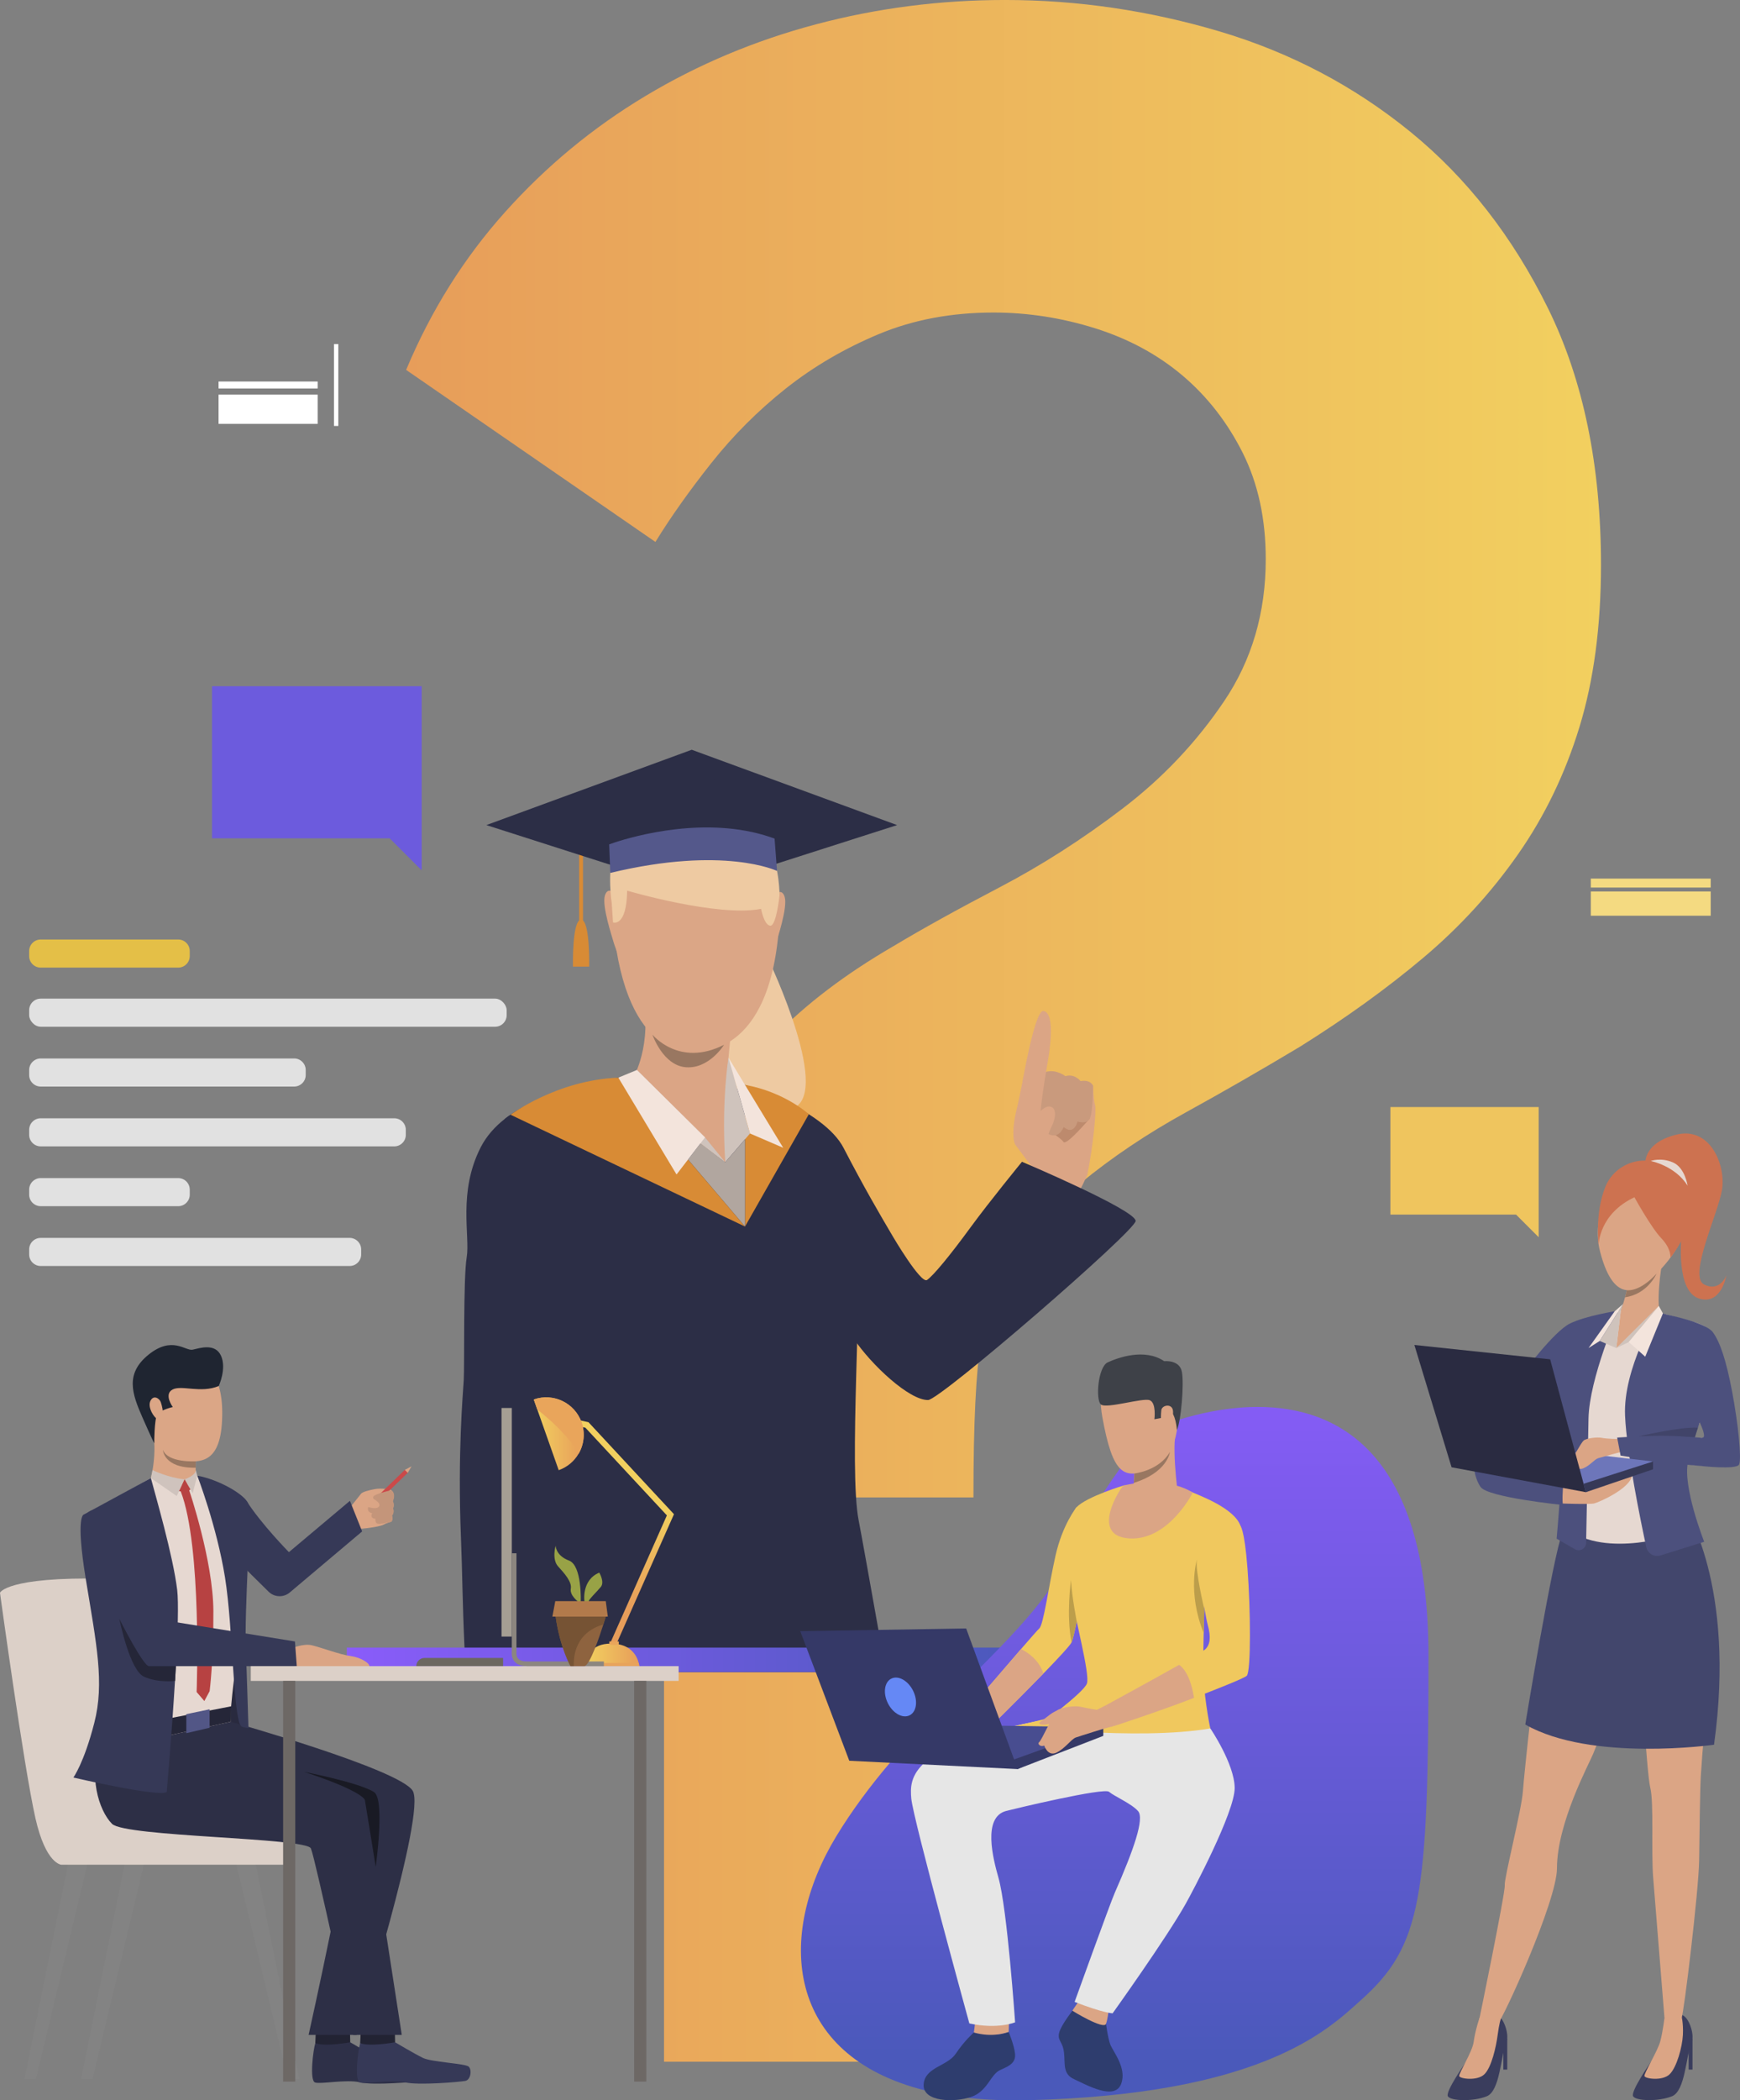 <?xml version="1.0" encoding="UTF-8"?>
<svg id="b" data-name="Layer 2" xmlns="http://www.w3.org/2000/svg" xmlns:xlink="http://www.w3.org/1999/xlink" viewBox="0 0 1038.39 1252.5">
  <rect x="0" y="0" width="1038.39" height="1252.5" fill="#808080" stroke="none"/>
  <defs>
    <linearGradient id="d" x1="242.37" y1="614.74" x2="955.44" y2="614.74" gradientUnits="userSpaceOnUse">
      <stop offset="0" stop-color="#e79d5a"/>
      <stop offset="1" stop-color="#f2d05f"/>
    </linearGradient>
    <linearGradient id="e" x1="206.97" y1="989.82" x2="615.93" y2="989.82" gradientUnits="userSpaceOnUse">
      <stop offset="0" stop-color="#8a5cfa"/>
      <stop offset=".99" stop-color="#4a59ba"/>
    </linearGradient>
    <linearGradient id="f" x1="665.24" y1="802.89" x2="665.24" y2="1235.92" xlink:href="#e"/>
    <linearGradient id="g" x1="372.12" y1="958.53" x2="372.12" y2="899.82" xlink:href="#d"/>
    <linearGradient id="h" x1="-11596.67" y1="986.85" x2="-11565.43" y2="986.85" gradientTransform="translate(-11215.16) rotate(-180) scale(1 -1)" xlink:href="#d"/>
    <linearGradient id="i" x1="-11563.5" y1="855" x2="-11533.7" y2="855" gradientTransform="translate(-11215.16) rotate(-180) scale(1 -1)" xlink:href="#d"/>
  </defs>
  <g id="c" data-name="&amp;lt;Layer&amp;gt;">
    <g>
      <polygon points="918.24 660.17 829.76 660.17 829.76 724.3 904.73 724.3 918.24 737.81 918.24 660.17" style="fill: #efc55e; stroke-width: 0px;"/>
      <polygon points="126.52 499.91 232.54 499.91 251.65 519.01 251.65 499.91 251.65 409.21 126.52 409.21 126.52 499.91" style="fill: #6c5bdd; stroke-width: 0px;"/>
      <path d="m392.85,892.97c0-117.76,9.11-167.94,27.36-212.4,18.22-44.46,55.84-83.2,112.86-116.28,17.1-10.26,38.18-21.94,63.27-35.05,25.06-13.09,49.59-28.78,73.53-47.02,23.94-18.22,44.16-39.6,60.7-64.13,16.51-24.5,24.8-52.72,24.8-84.64,0-23.94-4.57-45.02-13.68-63.27-9.14-18.22-21.11-33.61-35.91-46.17-14.83-12.53-32.22-21.94-52.16-28.22-19.96-6.25-40.18-9.41-60.7-9.41-25.09,0-47.88,4.28-68.4,12.83-20.52,8.55-39.06,19.4-55.58,32.49-16.54,13.12-31.37,27.95-44.46,44.46-13.12,16.54-24.23,32.22-33.34,47.02l-148.77-102.6c14.8-35.32,34.47-66.69,59-94.05,24.5-27.36,52.42-50.45,83.79-69.26,31.34-18.81,65.25-33.05,101.74-42.75,36.47-9.67,74.09-14.53,112.86-14.53,43.31,0,86.06,6.28,128.25,18.81,42.16,12.56,80.07,32.49,113.71,59.85,33.61,27.36,60.97,62.41,82.08,105.17,21.08,42.75,31.63,93.78,31.63,153.04,0,36.5-4.28,68.69-12.82,96.61-8.55,27.95-20.81,53.3-36.77,76.09-15.98,22.82-34.79,43.34-56.43,61.56-21.67,18.25-46.17,35.91-73.53,53.01-22.82,13.68-45.61,26.8-68.4,39.33-22.82,12.56-43.61,26.5-62.42,41.9-18.81,15.39-34.2,33.08-46.17,53.01-11.97,19.96-17.96,44.19-17.96,134.6h-188.1Zm3.42,336.51v-235.98h189.81v235.98h-189.81Z" style="fill: url(#d); stroke-width: 0px;"/>
      <g>
        <rect x="17.4" y="595.52" width="284.96" height="16.76" rx="6.89" ry="6.89" style="fill: #e1e1e1; stroke-width: 0px;"/>
        <path d="m24.29,738.2h184.36c3.8,0,6.89,3.09,6.89,6.89v2.98c0,3.8-3.09,6.89-6.89,6.89H24.29c-3.8,0-6.89-3.09-6.89-6.89v-2.98c0-3.8,3.09-6.89,6.89-6.89Z" style="fill: #e1e1e1; stroke-width: 0px;"/>
        <path d="m24.29,631.19h151.26c3.8,0,6.89,3.09,6.89,6.89v2.98c0,3.8-3.09,6.89-6.89,6.89H24.29c-3.8,0-6.89-3.09-6.89-6.89v-2.98c0-3.8,3.09-6.89,6.89-6.89Z" style="fill: #e1e1e1; stroke-width: 0px;"/>
        <path d="m24.29,666.86h211c3.8,0,6.89,3.09,6.89,6.89v2.98c0,3.8-3.09,6.89-6.89,6.89H24.29c-3.8,0-6.89-3.09-6.89-6.89v-2.98c0-3.8,3.09-6.89,6.89-6.89Z" style="fill: #e1e1e1; stroke-width: 0px;"/>
        <path d="m24.29,702.53h82.06c3.8,0,6.89,3.09,6.89,6.89v2.98c0,3.8-3.09,6.89-6.89,6.89H24.29c-3.8,0-6.89-3.09-6.89-6.89v-2.98c0-3.8,3.09-6.89,6.89-6.89Z" style="fill: #e1e1e1; stroke-width: 0px;"/>
        <path d="m24.29,560.26h82.06c3.8,0,6.89,3.09,6.89,6.89v2.98c0,3.8-3.09,6.89-6.89,6.89H24.29c-3.8,0-6.89-3.09-6.89-6.89v-2.98c0-3.8,3.09-6.89,6.89-6.89Z" style="fill: #e4bf47; stroke-width: 0px;"/>
      </g>
      <g>
        <path d="m619.47,700.69s-11.78-15.55-13.5-17.98c-1.72-2.43-1.75-11.3.61-20.58,2.29-9.01,4.1-21.95,5.54-22.77,1.44-.82,2.33-2.2,6.58-1.83s7.63,3.01,7.63,3.01c0,0,5.46-1.98,9.38,1.58,0,0,5.22-1.63,9.01,3.14,0,0,5.14-1.46,7.6,2.24,0,0,.19,8.31,1.16,11.37.97,3.06-1.2,25.03-4.54,41.53,0,0-7.1,9.86-29.46.31Z" style="fill: #dba585; stroke-width: 0px;"/>
        <path d="m624.41,673.49s8.53,4.9,10.22,7.47c1.69,2.57,15.74-14.03,15.74-14.03,0,0-19.68-3.56-25.96,6.56Z" style="fill: #bd8a6d; stroke-width: 0px;"/>
        <path d="m611.67,641.96s-1.01,24.22,2.9,24.86c3.91.65,5.74-1.47,5.74-1.47l4.14,10.16s6.57,5.19,10.35-3.43c0,0,5.63,5.48,8.28-3.28,0,0,5.34,1.97,7.29-1.87,1.95-3.84,1.94-19.45,1.94-19.45,0,0-1.38-3.85-7.48-2.79,0,0-3.38-4.58-9.03-2.94,0,0-5.51-4.36-11.6-2.53,0,0-6.38-3.92-12.28.24,0,0-.23,1.48-.26,2.5Z" style="fill: #c99a7d; stroke-width: 0px;"/>
        <path d="m605.91,681.94s8.26-14.48,16.27-20.43c1.81-1.34,3.81-2.32,5.75-1.15,1.94,1.16,2.71,5.42-.55,11.88-3.25,6.45-4.48,16.27-4.48,16.27,0,0-5.3,5.66-16.99-6.57Z" style="fill: #dba585; stroke-width: 0px;"/>
        <path d="m624.21,639.22s-4.26,26-3.24,28.46c1.02,2.47-8.57.98-9.3-1.19-.72-2.17-.65-24.12-.13-26.28.51-2.15,8.37-6.27,12.67-1Z" style="fill: #dba585; stroke-width: 0px;"/>
        <path d="m610.25,644.8s7.33-42.4,12.33-41.9c4.8.49,7.18,10.76.24,43.13-6.75,31.47-12.57-1.23-12.57-1.23Z" style="fill: #dba585; stroke-width: 0px;"/>
        <path d="m648.93,700.38s-4.55,11.02-8.83,15.88c-4.28,4.85-18.84-6.67-20.63-15.58-1.79-8.9,29.46-.31,29.46-.31Z" style="fill: #dba585; stroke-width: 0px;"/>
        <rect x="345.61" y="493.43" width="2.31" height="56.81" style="fill: #d88b35; stroke-width: 0px;"/>
        <path d="m535.37,492.03l-122.56,39.22-122.56-39.22,122.56-44.93,122.56,44.93Z" style="fill: #2c2e46; stroke-width: 0px;"/>
        <path d="m458.54,572.05s40.33,84.35,12.57,89.39c-38.12,6.93-53.54-62.94-53.54-62.94l40.97-26.45Z" style="fill: #eecaa2; stroke-width: 0px;"/>
        <path d="m509.45,798.24c10.63,15.79,33.2,36.8,44.41,36.65,7.23-.1,123.9-100.97,123.86-106.8-.04-6.58-67.83-35.29-67.83-35.29,0,0-19.63,23.98-30.62,39.02-12.57,17.2-22.34,28.92-26.03,31.47-3.68,2.56-20.49-26.09-20.49-26.09-8.05-13.65-17.02-28.93-29.33-52.67-11.88-22.93-58.83-37.58-58.83-37.58-56.03,24.96,48.5,123.83,48.5,123.83,0,0,11.29,20.25,16.35,27.46Z" style="fill: #2c2e46; stroke-width: 0px;"/>
        <path d="m528.74,997.12h-232.59c.38-4.96.74-9.83,1.12-14.6,4.24-53.81,8.94-94.67,13.92-108.01,19.91-53.27-9.95-207.25-9.95-207.25,0,0,14.2-12.83,67.75-24.64l111.15,22.96s29.02,22.15,31.79,62.2-5.57,148.43.55,179.18c1.33,6.74,6.46,35.2,13.63,75.56.85,4.7,1.71,9.58,2.61,14.6Z" style="fill: #2c2e46; stroke-width: 0px;"/>
        <path d="m436.65,611.5s-4.85,44.25-3.84,58.65c0,0-25.26,25.12-54-29.31,0,0,12.09-22.44,2.99-53-9.1-30.57,54.84,23.67,54.84,23.67Z" style="fill: #dba585; stroke-width: 0px;"/>
        <polygon points="432.81 670.15 432.81 693.1 403.74 671.55 432.81 670.15" style="fill: #dba585; stroke-width: 0px;"/>
        <path d="m368.29,533.93s-5.3-6.32-7.28.04c-1.98,6.37,4.5,25.29,5.21,28.03,0,0,3.22,10.62,4.5,9.27,1.29-1.36-2.43-37.34-2.43-37.34Z" style="fill: #dba686; stroke-width: 0px;"/>
        <path d="m460.97,534.72s5.3-6.32,7.28.05c1.98,6.37-4.5,25.29-5.21,28.03,0,0-3.22,10.62-4.5,9.26-1.28-1.36,2.43-37.34,2.43-37.34Z" style="fill: #dba686; stroke-width: 0px;"/>
        <path d="m422.95,473.43s48.7,7.44,41.57,83.53c-7.13,76.1-50.11,70.06-52.98,69.99-2.87-.06-43.12,1.58-46.6-91.27,0,0-1.62-68.66,58.01-62.25Z" style="fill: #dba686; stroke-width: 0px;"/>
        <path d="m374.29,531.13s54.05,15.94,79.92,10.85c0,0,1.65,9.47,5.37,10.05,3.72.58,5.61-18.1,5.61-18.1,0,0,1.27-61.88-55.16-62.46-56.43-.58-44.97,67.03-44.97,67.03l.77,11.55s8.08,3.17,8.45-18.91Z" style="fill: #eecaa2; stroke-width: 0px;"/>
        <path d="m444.6,646.94v84.49l38.1-66.97s-14.32-13.26-38.1-17.52Z" style="fill: #d88b35; stroke-width: 0px;"/>
        <path d="m432.81,693.1l14.77-17.16-12.82-45.18s-4.31,25.16-1.95,62.34Z" style="fill: #cfc3bc; stroke-width: 0px;"/>
        <polygon points="447.59 675.94 467.4 684.46 434.76 630.76 447.59 675.94" style="fill: #f3e4dc; stroke-width: 0px;"/>
        <polygon points="444.6 731.43 444.6 679.41 432.81 693.1 418.05 681.78 410.59 691.48 444.6 731.43" style="fill: #b1a69f; stroke-width: 0px;"/>
        <polygon points="432.81 693.1 420.74 678.28 380.08 638.07 373.06 647.26 432.81 693.1" style="fill: #cfc3bc; stroke-width: 0px;"/>
        <path d="m347.67,982.52c1.92,6.34,3.5,11.43,4.47,14.6h-76.4c-.46-4.62,1.7-9.51,1.47-14.6-1.32-28.99-1.24-43.72-2.11-65.12-2.07-50.85,1.16-85.74,1.65-94.33.51-8.6-.34-60.67,1.77-73.33,2.11-12.66-5.4-38.82,8.44-65.73,13.85-26.88,52.87-33.77,52.87-33.77,33.77,11.06.97,76.43-3.54,108.08-4.52,31.63-19.03,104.95-10.86,142.51,5.4,24.77,15.78,60.35,22.23,81.69Z" style="fill: #2c2e46; stroke-width: 0px;"/>
        <path d="m369.01,642.63l75.59,88.8-139.92-66.68s27.76-20.7,64.34-22.11Z" style="fill: #d88b35; stroke-width: 0px;"/>
        <polygon points="420.74 678.28 403.74 700.39 369.01 642.63 380.08 638.07 420.74 678.28" style="fill: #f3e4dc; stroke-width: 0px;"/>
        <path d="m346.8,548.44h0s-.02,0-.03,0-.03,0-.04,0h0c-5.43.26-4.8,27.98-4.8,27.98h9.68s.63-27.71-4.8-27.97Z" style="fill: #d88b35; stroke-width: 0px;"/>
        <path d="m462.25,500.1s-6.37-39.92-49.44-35.67c-43.07,4.25-45.99,18.74-49.27,39.1l98.71-3.43Z" style="fill: #2c2e46; stroke-width: 0px;"/>
        <path d="m463.73,519.37s-31.54-15.2-99.53,1.19l-.66-17.03s1.08-.41,3.07-1.07c11.72-3.86,55-16.27,93.35-3.18.76.25,1.53.53,2.29.81l1.47,19.27h0Z" style="fill: #54588b; stroke-width: 0px;"/>
        <path d="m389.36,616.99s15.9,19.73,42.75,6.04c0,0-8.84,14.42-22.71,13.41-13.86-1.01-20.04-19.45-20.04-19.45Z" style="fill: #997761; stroke-width: 0px;"/>
        <rect x="206.97" y="982.52" width="408.96" height="14.6" style="fill: url(#e); stroke-width: 0px;"/>
      </g>
      <g>
        <path d="m852.49,987.73c-.06,144.43-4.11,172.7-40.37,205.05-14.2,12.67-40.32,39-115.69,52.11-22.62,3.94-49.68,6.68-82.18,7.51-13.26.34-25.43-.14-36.57-1.36-9.34-1.01-17.94-2.54-25.85-4.52-82.83-20.75-89.02-91.72-52.79-151.43,9.59-15.81,20.56-30.34,32.05-43.89,17.74-20.93,36.76-39.52,53.99-56.87,15.88-15.99,30.23-30.93,40.66-45.68,4.4-6.21,8.11-12.39,10.93-18.6.67-1.47,1.35-2.93,2.03-4.36,2.23-4.7,4.52-9.2,6.84-13.52,4.35-8.11,8.78-15.52,13.06-22.14,3.41-5.3,6.72-10.09,9.79-14.35,10.58-14.62,18.44-22.83,18.44-22.83,0,0,.98-.46,2.79-1.21.96-.4,2.17-.89,3.58-1.43.57-.22,1.17-.44,1.8-.68.63-.23,1.29-.47,1.99-.72.64-.22,1.29-.45,1.98-.69.8-.27,1.64-.55,2.51-.83.51-.17,1.03-.33,1.56-.5.31-.1.63-.2.96-.3.12-.04.25-.08.37-.11,10.75-3.3,25.5-6.73,41.56-7.3,47.6-1.7,106.62,21.77,106.56,148.66Z" style="fill: url(#f); stroke-width: 0px;"/>
        <path d="m659.8,1205.15s1.19,9.68,2.76,13.95c1.57,4.27,10.11,14.13,6.51,23.6-3.91,10.27-20.99.37-27.96-2.76-6.97-3.13-5.38-8.82-6.12-15.78-.74-6.96-4.14-7.15-2.89-12.05,1.26-4.9,8.88-14.27,8.88-14.27l18.83,7.31Z" style="fill: #2e3d6e; stroke-width: 0px;"/>
        <path d="m644.26,1192.78s-4.37,6.12-4.25,6.29c.12.17,18.73,11.5,20.02,7.82,1.03-2.92,1.46-7.15,1.46-7.15l-17.23-6.96Z" style="fill: #dba585; stroke-width: 0px;"/>
        <path d="m581.19,1212s-5.68,4.98-10.77,12.62c-5.1,7.65-18.63,8.05-19.21,18.49-.58,10.43,18.4,10.76,28.36,7.36,9.96-3.4,11.47-13.59,17.49-16.14,6.03-2.55,9.15-4.61,8.69-9.59-.46-4.98-3.8-13.05-3.8-13.05,0,0-3.74,1.2-5.94,1.44-2.2.24-9.61.33-14.82-1.13Z" style="fill: #2e3d6e; stroke-width: 0px;"/>
        <path d="m649.47,929.24s-3.82,22.71-6.89,37.71h0c-1.25,6.08-2.38,10.9-3.08,12.41-.88,1.91-8.05,9.61-16.82,18.63-15.39,15.85-35.73,35.8-35.73,35.8l-7.95-15.09s18.06-21.17,30.31-35.3c5.67-6.54,10.08-11.57,10.9-12.29,2.56-2.29,5.53-24.85,9.7-43.45,4.18-18.59,12.55-28.87,12.55-28.87l7,30.45Z" style="fill: #f0c85e; stroke-width: 0px;"/>
        <path d="m622.69,997.99c-15.39,15.85-35.73,35.8-35.73,35.8l-7.95-15.09s18.06-21.17,30.31-35.3c3.75,1.84,10.64,6.23,13.37,14.59Z" style="fill: #dba585; stroke-width: 0px;"/>
        <path d="m582.08,1205.05l-.89,6.95s9.88,3.49,20.76-.31l.22-6.18-20.09-.46Z" style="fill: #dba585; stroke-width: 0px;"/>
        <path d="m722.31,1030.72c.57,2.02-104.63,0-104.63,0,0,0,29.1-21.18,30.99-26.84,1.88-5.66-7.41-39.61-8.62-50.66-.97-8.84-3.4-48.39,2.42-54.43,6.09-6.31,28.02-12.93,28.02-12.93l31.97,1.19s5.28,1.1,9.05,2.85c3.77,1.75,25.35,9.44,28.85,20.21,3.5,10.78-21.53,45.43-21.53,45.43,0,0-.05,1.56-.12,4.11h0c-.09,3.4-.24,8.58-.37,14.18-.17,7.27-.31,15.27-.31,21.11,0,13.74,3.71,33.75,4.28,35.77Z" style="fill: #f0c85e; stroke-width: 0px;"/>
        <path d="m722.31,1030.72s14.31,21.02,14.52,35.36c.2,14.35-25.4,62.4-29.27,69.28-11.64,20.67-43.58,65.25-43.58,65.25,0,0-5.5-.14-22.68-6.81,0,0,21.24-58.88,23.94-65,11.42-25.92,17.79-44.31,13.95-48.76-3.84-4.45-14.31-8.9-17.34-11.53-3.03-2.63-55.84,9.98-61.37,11.41-14.33,3.72-7.79,28.65-4.63,39.82,5.3,18.7,9.94,86.23,9.94,86.23,0,0-10.21,4.35-27.3.67,0,0-33.57-121.93-34.65-134.05-1.08-12.13-1.61-32.12,81.11-47.32l97.35,5.45Z" style="fill: #e6e6e6; stroke-width: 0px;"/>
        <path d="m679.27,816.39s-27.76-6.26-21.42,28.67c6.34,34.93,13.01,37.68,29.76,30.45,16.75-7.23,15.25-29.61,16.09-40.58.84-10.97-15.58-18.15-24.43-18.53Z" style="fill: #dba585; stroke-width: 0px;"/>
        <path d="m671.92,894.82s12.29,13.03,31.72,1.19c0,0-4.34-28.24-2.06-42,2.29-13.76-25.35,21.31-25.35,21.31.37.19.6,1.5.66,3.37.04,1.58-.04,3.57-.29,5.6-.57,4.57-1.99,9.4-4.69,10.53Z" style="fill: #dba585; stroke-width: 0px;"/>
        <path d="m702.35,852.84s-.71-11-4.74-11.35c-4.02-.34-4.64,4.09-4.64,4.09l-4.06.77s1.28-9.64-2.73-11.33c-4.02-1.69-26.01,5.31-29.23,2.48-3.22-2.83-1.71-22.4,4.12-25.08,5.83-2.68,21.92-8.68,33.71-.69,0,0,9.19-1.05,10.55,6.37,1.36,7.42-.49,29.24-2.99,34.75Z" style="fill: #3e4148; stroke-width: 0px;"/>
        <path d="m676.61,884.29c20.04-6.18,21.55-18.25,21.57-18.43-6.6,11.34-21.28,12.84-21.28,12.84.04,1.58-.04,3.57-.29,5.6Z" style="fill: #997761; stroke-width: 0px;"/>
        <path d="m711.85,890.05s-14.68,29.22-38.39,27.33c-23.71-1.88-4.04-31.25-2.96-31.52,1.19-.3,24.32-6.06,41.36,4.19Z" style="fill: #dba585; stroke-width: 0px;"/>
        <path d="m605.65,1029.24s72.65,8.96,116.66,1.48l-84.1-10.51s-.5,2.15-32.56,9.03Z" style="fill: #f0c85e; stroke-width: 0px;"/>
        <path d="m659.98,1016.9l-5.41,2.74s1.23,8.6,4.19,11.2l6.07-1.55s-1.27-9.43-4.86-12.39Z" style="fill: #dba585; stroke-width: 0px;"/>
        <path d="m744.05,999.3c-1.08,1.25-15.37,7-31.5,13.21h0c-22.04,8.49-46.91,16.52-46.91,16.52l-5.66-12.13s26.04-14.15,43.64-24.07c8.31-4.69,14.74-8.43,15.65-9.3,2.83-2.69,3.56-7.02,1.48-14.55-2.08-7.53-6.87-42.17-7.41-46.21-.54-4.04,1.35-14.82,11.46-15.36,10.1-.54,15.25,2.31,15.25,2.31,0,0,2.54,1.05,4.42,25.58,1.89,24.52,2.15,61.03-.4,64Z" style="fill: #f0c85e; stroke-width: 0px;"/>
        <path d="m718.71,959.65h0c-.09,3.4-.24,8.58-.37,14.18-9.86-24.17-4.16-43.46-4.07-43.79-1.07,6.56,4.36,29.28,4.44,29.6Z" style="fill: #bc9e4b; stroke-width: 0px;"/>
        <path d="m642.58,966.94h0c-1.25,6.08-2.38,10.9-3.08,12.41-3.37-16.3-.34-37.17-.34-37.17.46,9.97,3.42,24.76,3.42,24.76Z" style="fill: #bc9e4b; stroke-width: 0px;"/>
        <path d="m712.55,1012.51h0c-22.04,8.49-47.71,16.78-47.71,16.78l-4.86-12.39s26.04-14.15,43.64-24.07c0,0,6.4,3.12,8.94,19.68Z" style="fill: #dba585; stroke-width: 0px;"/>
        <polygon points="658.42 1030.01 555.16 1028.49 607.29 1054.96 658.42 1030.01" style="fill: #484d90; stroke-width: 0px;"/>
        <polygon points="607.29 1054.96 658.42 1035.16 658.42 1030.01 603.25 1049.92 607.29 1054.96" style="fill: #353967; stroke-width: 0px;"/>
        <path d="m655.74,1019.83s-6.45-1-10.91-2.04c-3.45-.8-12.03.3-14.21,2.52-2.18,2.21-9.13,17.64-10.45,18.58-1.31.94.68,3.12,2.98,2.03,0,0,2.12,6.75,7.35,4.22,5.23-2.53,8.78-8.04,11.52-9.02,2.74-.97,18.69-5.88,18.69-5.88,0,0-.85-12.06-4.96-10.42Z" style="fill: #dba585; stroke-width: 0px;"/>
        <path d="m632.19,1019.29s-4.14,2-5.23,2.89c-1.08.89-5.47,4.17-6.53,4.95-1.06.77,1.6,2.97,9.44-.43,7.84-3.39,2.31-7.41,2.31-7.41Z" style="fill: #dba585; stroke-width: 0px;"/>
        <polygon points="607.29 1054.96 576.58 971.1 477.56 972.72 506.83 1050 607.29 1054.96" style="fill: #353967; stroke-width: 0px;"/>
        <path d="m544.89,1008.2c3.02,6.04,2.11,12.62-2.04,14.69-4.15,2.08-9.96-1.14-12.98-7.18-3.02-6.04-2.11-12.62,2.04-14.69,4.15-2.07,9.96,1.14,12.98,7.18Z" style="fill: #6588f5; stroke-width: 0px;"/>
        <path d="m693.06,840.92c.37-3.08,6.46-4.21,6.95.41.49,4.62-2.77,12.73-5.08,11.93-2.31-.8-2.37-8.09-1.87-12.34Z" style="fill: #dba585; stroke-width: 0px;"/>
      </g>
      <g>
        <g>
          <path d="m402.21,902.97l-33.71,75.93-.9,2.04c-1.77.19-3.22-.21-3.75-.39l.75-1.67,33.38-75.2-48.65-52.31-7.3-1.59.76-3.5,8.4,1.83,51.02,54.86Z" style="fill: url(#g); stroke-width: 0px;"/>
          <path d="m350.31,993.58h31.2s-.05-.75-.34-1.9c-.94-3.71-4.36-11.55-16.5-11.55s-14.11,7.84-14.37,11.55c-.08,1.14,0,1.9,0,1.9Z" style="fill: url(#h); stroke-width: 0px;"/>
          <path d="m318.54,834.56l2.11,5.97,12.77,36.19c5.2-1.83,9.29-5.39,11.87-9.8,3.2-5.48,4.05-12.27,1.78-18.72-4.11-11.64-16.88-17.75-28.52-13.64Z" style="fill: url(#i); stroke-width: 0px;"/>
          <path d="m369.29,978.9v1.66c-.58.19-1.15.31-1.69.37-1.77.19-3.22-.21-3.75-.39-.14-.05-.21-.08-.21-.08v-1.61h.96s3.91.03,3.91.03h.79Z" style="fill: #e9a55b; stroke-width: 0px;"/>
          <path d="m350.31,993.58h31.2s-.05-.75-.34-1.9h-30.86c-.08,1.14,0,1.9,0,1.9Z" style="fill: #e8a35b; stroke-width: 0px;"/>
          <path d="m318.54,834.56l2.11,5.97c7.45,5.88,19.02,16.04,24.64,26.39,3.2-5.48,4.05-12.27,1.78-18.72-4.11-11.64-16.88-17.75-28.52-13.64Z" style="fill: #e9a55b; stroke-width: 0px;"/>
        </g>
        <path d="m209.2,898.63s5.43-6.88,6.29-7.9c.86-1.02,4.23-1.99,8.18-2.73,3.95-.74,9.5.19,9.95.74.45.55,1.14.87,1.32,2.78.18,1.92-.64,3.7-.64,3.7,0,0,1.24,2.2.09,4.32,0,0,1.07,2.13-.58,4.32,0,0,1,2.12-.32,3.6,0,0-3.38.97-4.56,1.73-1.17.76-8.31,2.26-15.31,2.55,0,0-6.59-2.19-4.43-13.11Z" style="fill: #dba585; stroke-width: 0px;"/>
        <polygon points="52.37 1110.74 21.4 1239.87 14.58 1239.87 40.84 1110.46 52.37 1110.74" style="fill: #838383; stroke-width: 0px;"/>
        <polygon points="86.16 1110.74 55.19 1239.87 48.37 1239.87 74.63 1110.46 86.16 1110.74" style="fill: #838383; stroke-width: 0px;"/>
        <polygon points="140.8 1110.74 171.77 1239.87 178.59 1239.87 152.33 1110.46 140.8 1110.74" style="fill: #838383; stroke-width: 0px;"/>
        <path d="m170.11,1112H36.66s-9.29-.21-15.52-27.75c-7-30.97-21.15-134.43-21.15-134.43,0,0,3.75-9.63,62.42-8.4l105.05,136.29s3.58,21.49,2.65,34.28Z" style="fill: #dcd0c8; stroke-width: 0px;"/>
        <path d="m174.22,982.89s6.8-2.96,11.9-1.76c5.09,1.19,17.04,5.65,22.94,6.39,5.9.74,11.52,4.17,11.41,6.13-.11,1.96-45.55,3.56-45.76-.9-.22-4.46-.48-9.85-.48-9.85Z" style="fill: #dba585; stroke-width: 0px;"/>
        <path d="m209.2,898.63s-8.88,5.83-9.07,7.63c-.32,2.96,1.51,12.15,1.73,12.02.22-.13,13.38-6.63,13.38-6.63l-6.04-13.02Z" style="fill: #dba585; stroke-width: 0px;"/>
        <path d="m209.01,1217.88s11.44,6.8,16.61,9.33c5.18,2.53,25.32,3.3,27.31,5.2,1.99,1.9,1.24,7.92-2.1,8.52-3.34.61-27.83,2.76-35.99.83-8.17-1.93-23.46,1.25-26.83.09-3.38-1.16-1.15-19.39.16-23.48,1.32-4.09,20.85-.48,20.85-.48Z" style="fill: #2e3048; stroke-width: 0px;"/>
        <path d="m208.83,1210.17l.18,7.71s-15.32,2.83-20.85.48l.38-8.47,20.28.28Z" style="fill: #222333; stroke-width: 0px;"/>
        <path d="m235.79,1217.88s11.44,6.8,16.62,9.33c5.18,2.53,25.32,3.3,27.31,5.2,1.99,1.9,1.24,7.92-2.1,8.52-3.34.61-27.83,2.76-36,.83-8.17-1.93-23.46,1.25-26.83.09-3.38-1.16-1.15-19.39.17-23.48,1.32-4.09,20.84-.48,20.84-.48Z" style="fill: #363957; stroke-width: 0px;"/>
        <path d="m235.61,1210.17l.18,7.71s-15.31,2.83-20.84.48l.38-8.47,20.28.28Z" style="fill: #222333; stroke-width: 0px;"/>
        <polygon points="145.64 1030.49 128.24 1027.46 139.84 998.25 145.64 1030.49" style="fill: #292a3f; stroke-width: 0px;"/>
        <path d="m93.52,1036.48s87.42,18.56,101.06,24.36c13.64,5.8,21.83,8.19,22.85,11.09,1.02,2.9,22.34,141.54,22.34,141.54h-28.99s-22.51-104.71-25.24-111.19c-2.73-6.48-110.85-6.82-118.69-14.66-7.85-7.84-14.67-29.33-6.14-48.6,8.53-19.27,32.8-2.53,32.8-2.53Z" style="fill: #2d2f46; stroke-width: 0px;"/>
        <path d="m137.79,1026.73s100.25,28.2,108.46,41.1c8.36,13.13-33.43,145.64-33.43,145.64h-28.65s27.63-124.15,24.21-129.6c-3.41-5.46-154.5-.17-126.37-44.85,28.14-44.68,55.77-12.28,55.77-12.28Z" style="fill: #2d2f46; stroke-width: 0px;"/>
        <path d="m127.37,887.41c3.77-1.96,16.36,2.33,20.07,8.12,8.64,13.45,24.97,30.07,24.97,30.07l36.41-30.6,7.3,18.24-43.21,36.42c-3.68,3.1-9.12,2.91-12.57-.44-11.35-11.02-34.72-34.2-36.52-39.99-2.39-7.67-3.65-18.08,3.56-21.83Z" style="fill: #363957; stroke-width: 0px;"/>
        <path d="m115.05,809.47s17.39,2.9,17.57,32.4c.17,29.5-11.02,32.29-27.97,27.97-10.2-2.6-19.78-17.06-16.03-42.46,3.75-25.41,26.43-17.91,26.43-17.91Z" style="fill: #dba686; stroke-width: 0px;"/>
        <path d="m117.33,879.9s23.98,8.71,27.56,14.16c3.58,5.46,1.27,54.56-.78,72.13-2.04,17.56-7.67,55.42-6.31,60.54l-55.77,12.28s-17.91-65.14-18.42-75.55c-.51-10.4-13.64-58.83-7.33-62.76,6.31-3.92,33.76-19.27,33.76-19.27l27.28-1.53Z" style="fill: #e6d8d1; stroke-width: 0px;"/>
        <polygon points="82.03 1039.01 79.3 1028.95 137.92 1017.53 137.79 1026.73 82.03 1039.01" style="fill: #252638; stroke-width: 0px;"/>
        <polygon points="111.19 1022.21 125.09 1019.31 125.09 1030.31 111.19 1033.55 111.19 1022.21" style="fill: #525686; stroke-width: 0px;"/>
        <path d="m104.96,993.58c-.15,2.88-.34,5.79-.49,8.75l-.04.04c-1.98,32.36-4.93,66.22-4.93,66.22-4.07,3.4-55.72-8.59-55.72-8.59,0,0,6.35-8.63,12.48-32.55,6.16-23.88,1.35-46.83-5.05-85.7-6.35-38.87-1.08-38.64-1.08-38.64l39.91-21.68c2.62,9.94,13.19,46,15.7,66.67.9,7.55.34,25.6-.79,45.48Z" style="fill: #363957; stroke-width: 0px;"/>
        <path d="m117.72,879.97s11.62,30.02,16.55,60.64c5.03,31.22,4.78,87.75,10.23,89.13,5.45,1.38,3.77.46,3.77.46,0,0-1.02-34.15-1.52-45.47-1.11-25.27,3.6-82.22,1.42-87.97-2.18-5.75-17.83-14.5-30.45-16.78Z" style="fill: #363957; stroke-width: 0px;"/>
        <path d="m116.77,875.26c0,1.83.15,3.51.56,4.63,0,0-3.06,11.96-27.28,1.53,0,0,4.78-17.83,0-32.78l27.28,16.93s-.34,2.69-.49,5.83c-.08,1.27-.11,2.62-.08,3.85Z" style="fill: #dba686; stroke-width: 0px;"/>
        <path d="m91.04,876.68s9.52,4.61,19.12,5.5l-4.68,9.96-15.43-10.7.99-4.75Z" style="fill: #cfc3bd; stroke-width: 0px;"/>
        <path d="m110.16,882.18s6.7-2.22,6.65-5.5l.91,3.29-2.73,10.5-4.83-8.29Z" style="fill: #cfc3bd; stroke-width: 0px;"/>
        <path d="m130.53,826.54s4.87-10.44,1.34-18.11c-3.52-7.66-12.73-4.48-16.94-3.57-4.21.91-12.17-8.42-26.26,2.95-14.1,11.37-9.89,23.3-3.64,37.52,6.25,14.21,7.01,15.3,7.01,15.3,0,0,.05-14.42,1.75-16.98,2-3.01,9.32-4.58,9.32-4.58,0,0-5.57-7.62-.11-10.46,5.46-2.84,16.75,2.42,27.53-2.09Z" style="fill: #1f2531; stroke-width: 0px;"/>
        <path d="m95.95,836.13c-.74-2.18-4.41-4.65-6.25-.57-1.84,4.08,2.95,11.26,5.57,11.26s2.39-5.69.68-10.69Z" style="fill: #dba686; stroke-width: 0px;"/>
        <path d="m110.16,882.18l3.5,6.01s-1.62,1.86-6.82,1.05l3.32-7.06Z" style="fill: #b74242; stroke-width: 0px;"/>
        <path d="m112.91,888.72s14.31,42.12,14.43,72.02c.11,29.9-2.24,47.75-2.24,47.75l-3.15,5.89-4.61-5.38s3.26-86.82-9.48-119.63c0,0,4.53-2.16,5.06-.65Z" style="fill: #b74242; stroke-width: 0px;"/>
        <path d="m54.57,900.71c10.47-4.27,21.32,10.23,27.12,24.73,5.8,14.5,16.88,40.87,16.88,40.87l77.44,12.55,1.09,14.72h-90.35s-34.43-61.66-36.81-69.33c-2.39-7.67-2.89-20.46,4.63-23.53Z" style="fill: #363957; stroke-width: 0px;"/>
        <rect x="149.66" y="993.58" width="255.34" height="8.8" style="fill: #dcd0c8; stroke-width: 0px;"/>
        <rect x="299.29" y="839.63" width="6.15" height="136.31" style="fill: #a59e93; stroke-width: 0px;"/>
        <path d="m314.36,993.58h46.01v-2.79h-46.01c-2.4,0-4.12-.57-5.13-1.7-1.21-1.36-1.02-3.18-1.02-3.2v-.09s.01-.08.01-.08v-59.46h-2.79v59.39c-.05.57-.16,3.15,1.69,5.25,1.56,1.77,3.99,2.66,7.24,2.66Z" style="fill: #8c867f; stroke-width: 0px;"/>
        <path d="m253.32,988.69h46.91v4.88h-51.79c0-2.7,2.19-4.88,4.89-4.88Z" style="fill: #6c6760; stroke-width: 0px;"/>
        <g>
          <rect x="378.45" y="1002.37" width="7.26" height="238.97" transform="translate(764.16 2243.71) rotate(180)" style="fill: #6d6865; stroke-width: 0px;"/>
          <rect x="168.95" y="1002.37" width="7.25" height="238.97" transform="translate(345.16 2243.71) rotate(180)" style="fill: #6d6865; stroke-width: 0px;"/>
        </g>
        <path d="m104.96,993.58c-.15,2.88-.34,5.79-.49,8.75l-.04.04s-10.07,1.33-18.5-2.5c-8.47-3.85-14.35-33-14.76-34.54.86,1.68,14.39,28.25,17.71,28.25h16.07Z" style="fill: #252638; stroke-width: 0px;"/>
        <path d="m116.84,871.41c-.08,1.27-.11,2.62-.08,3.85-19.24.3-19.54-10.69-19.54-10.69,2.99,7.96,19.62,6.84,19.62,6.84Z" style="fill: #997761; stroke-width: 0px;"/>
        <g>
          <rect x="217.33" y="886.35" width="29.24" height="2.47" transform="translate(-551.26 409.9) rotate(-43.98)" style="fill: #cb4949; stroke-width: 0px;"/>
          <polygon points="241.62 876.54 245.57 874.44 243.33 878.32 241.62 876.54" style="fill: #dba585; stroke-width: 0px;"/>
        </g>
        <path d="m232.59,888.89s-9.97,2.15-9.93,3.95c.04,1.8,1.05,2.38,1.05,2.38l-3.83,2.92s-1.61,3.46,2.21,4.21c0,0-1.8,3.08,1.98,3.31,0,0-.39,2.57,1.33,3.02,1.72.45,8.1-1.22,8.1-1.22,0,0,1.41-.98.5-3.57,0,0,1.68-2.07.56-4.39,0,0,1.13-1.81-.09-4.31,0,0,2.09-4.23-.85-6.45,0,0-.62.06-1.04.15Z" style="fill: #c4957a; stroke-width: 0px;"/>
        <path d="m215.8,890.63s6.56,2.1,9.62,5c.69.66,1.25,1.44.92,2.42-.32.98-2.01,1.78-4.9,1.03-2.89-.75-7-.24-7-.24,0,0-2.73-1.74,1.36-8.22Z" style="fill: #dba585; stroke-width: 0px;"/>
        <path d="m224.21,1113.27s-6.12-38.24-6.45-39.79c-.33-1.55-6.57-7.13-36.37-16.89,0,0,33.13,6.44,41.82,12.1,6.7,4.36,1,44.58,1,44.58Z" style="fill: #191a24; stroke-width: 0px;"/>
        <g>
          <path d="m348.96,993.58c3.27-1.36,8.56-16.81,11.1-24.81.9-2.84,1.46-4.74,1.46-4.74h-29.92c2.59,18.47,8.87,29.55,8.87,29.55h8.5Z" style="fill: #8e633f; stroke-width: 0px;"/>
          <path d="m351.35,954.83c0-1.08,4.8-5.57,7.21-8.51,2.4-2.94-.92-8.51-.92-8.51-10.71,4.43-8.87,17.03-8.87,17.03,0,0,2.58,1.07,2.58,0Z" style="fill: #98a246; stroke-width: 0px;"/>
          <path d="m345.26,955.3h1.29s.93-21.75-7.02-24.7c-7.94-2.96-7.94-8.87-7.94-8.87,0,0-2.4,8.13,1.48,12.38,3.88,4.25,8.31,9.23,7.57,13.3-.74,4.06,4.62,7.9,4.62,7.9Z" style="fill: #98a246; stroke-width: 0px;"/>
          <path d="m360.05,968.76c.9-2.84,1.46-4.74,1.46-4.74h-29.92c2.59,18.47,8.87,29.55,8.87,29.55h1.95c-.37-17.29,11.02-22.97,17.64-24.81Z" style="fill: #765334; stroke-width: 0px;"/>
          <polygon points="361.51 954.83 331.37 954.83 329.65 964.03 362.73 964.03 361.51 954.83" style="fill: #b27a4b; stroke-width: 0px;"/>
        </g>
      </g>
      <g>
        <path d="m874.98,1229.52s-12.65,17.77-10.91,20.59c1.73,2.82,15.04,3.22,23.13,0,8.1-3.22,8.29-24.05,11.95-32.99,1.53-3.75-1.75-14.8-6.36-15.61-4.62-.8-9.63,1.55-9.63,1.55,0,0,4.79,12.61-8.18,26.46Z" style="fill: #3a3d5d; stroke-width: 0px;"/>
        <path d="m883.07,1202.92s-2.66,7.57-3.63,14.79c-.81,6-9.01,18.72-8.62,20.33.38,1.61,10.79,3.07,15.03-1.08,4.24-4.15,6.97-16.21,7.91-23.43.87-6.72,1.97-10.04,1.97-10.04,0,0-8.6-4.98-12.65-.56Z" style="fill: #dba585; stroke-width: 0px;"/>
        <path d="m985.08,1229.81s-12.19,17.47-10.46,20.29c1.74,2.82,15.04,3.22,23.13,0,8.1-3.22,8.29-24.05,11.95-32.99,1.53-3.75-1.75-14.8-6.36-15.61-4.61-.8-10.02,1.73-10.02,1.73,0,0,4.72,12.73-8.24,26.58Z" style="fill: #3a3d5d; stroke-width: 0px;"/>
        <path d="m993.32,1203.23s-.96,8.25-2.51,14.08c-1.54,5.83-9.83,19.11-9.44,20.72.38,1.61,10.79,3.07,15.03-1.08,4.24-4.15,7.52-16.16,7.91-23.43.38-7.27-.97-12.01-.97-12.01,0,0-5.97-2.7-10.02,1.73Z" style="fill: #dba585; stroke-width: 0px;"/>
        <path d="m932.39,913.93s-10.86,52.69-13.35,65.96c-2.49,13.27-9.47,77.52-10.22,88.44-.75,10.93-11.33,52.09-10.83,55.99.5,3.9-15.68,82.29-15.68,82.29,0,0,5.53,4.64,11.35.42,2.99-2.17,35.5-73.38,35.5-92.89,0-26.97,19.11-62.17,21.57-68.21,22.91-56.05,18.4-73.18,21.39-76.83,2.99-3.64,3.25,2.25,5,10.31,1.75,8.07,5.48,77.78,7.72,86.62,2.24,8.84.5,38.76,1.75,53.85,1.25,15.09,6.72,83.33,6.72,83.33,0,0,4.24,6.93,10.19.18,1.28-1.45,10.26-76.02,10.51-93.97.25-17.95.52-42.7,1-50.46,4.62-74.38,15.97-85-1.91-137.64-33.47-98.56-80.72-7.4-80.72-7.4Z" style="fill: #dba585; stroke-width: 0px;"/>
        <path d="m1005.28,899.21s30.92,45.16,17.61,141.23c0,0-73.35,10.41-112.64-12.04,0,0,16.25-99.05,22.13-114.46,5.89-15.41,72.89-14.72,72.89-14.72Z" style="fill: #42466c; stroke-width: 0px;"/>
        <polygon points="899.49 1215.55 899.49 1234.15 897.17 1234.15 897.17 1219.78 899.49 1215.55" style="fill: #3a3d5d; stroke-width: 0px;"/>
        <polygon points="1010.05 1215.55 1010.05 1234.15 1007.73 1234.15 1007.73 1219.78 1010.05 1215.55" style="fill: #3a3d5d; stroke-width: 0px;"/>
        <path d="m968.62,698.95s-20.71,20.86-13.66,47.72c7.05,26.86,18.39,27.01,30.88,15.46,12.49-11.56,19.85-23.71,21.5-37.22,1.65-13.5-19.81-44.57-38.72-25.96Z" style="fill: #dba585; stroke-width: 0px;"/>
        <path d="m964.57,788.54s3.07-7.03,5.22-14.94c.38-1.4.73-2.82,1.03-4.23,1.06-4.98,1.49-9.88.35-13.24-3.3-9.76,20.71-3,20.71-3,0,0-4.65,25.81,0,34.51,4.65,8.7-27.31.9-27.31.9Z" style="fill: #dba585; stroke-width: 0px;"/>
        <path d="m1025.43,800.84c-3.78-7.55-6.61-9.97-13.91-12.28-4.09-1.29-22.35-6.05-22.35-6.05l-21.93-.81s-15.09,2.51-26.79,6.57c-11.71,4.05-27.04,26.23-27.04,26.23,0,0,21.16,49.67,25.21,63.93,4.05,14.25,1.35,36.32,1.35,36.32,25.36,13.81,66.03-1.35,66.03-1.35-3.08-11.14-3.21-24.14-1.59-33.37.19-1.09.4-2.12.64-3.1.22-.89.52-2.16.87-3.58.02-.07.03-.13.04-.19,16.13,1.65,31.26,2.32,31.66-.91,1.78-14.57-6.98-61.04-12.18-71.41Zm-11.18,56.64c-.65-.1-2.03-.1-3.49-.24,1.79-5,3.79-9.42,3.79-9.42,1.14,3.19,5.49,10.53-.3,9.66Z" style="fill: #e6d8d1; stroke-width: 0px;"/>
        <path d="m975.38,713.96s9.91,18.01,16.06,24.46c6.15,6.46,5.43,11.58,5.43,11.58,0,0,23.98-29.59,6.88-47.44-17.11-17.86-39.17-10.65-45.62,4.96-6.46,15.61-4.09,34.67-4.09,34.67,0,0,.19-18.31,21.35-28.22Z" style="fill: #cd7250; stroke-width: 0px;"/>
        <path d="m981.91,695.11s-2.39-13.18,18.28-18.43c20.67-5.25,29.96,18.58,27.42,33.11-2.55,14.53-20.22,51.39-10.64,56.18,9.59,4.79,13.33-5.54,13.33-5.54,0,0-3,18.12-16.33,13.93-13.33-4.19-11.53-33.65-9.52-45.39,2.01-11.74-22.54-33.86-22.54-33.86Z" style="fill: #cd7250; stroke-width: 0px;"/>
        <path d="m988.57,759.52c-.08.19-5.3,12.22-18.78,14.09.38-1.4.73-2.82,1.03-4.23,0,0,7.38,1.49,17.75-9.85Z" style="fill: #997761; stroke-width: 0px;"/>
        <path d="m1014.25,847.99s-.99,2.08-3.69,10.28c-2.76-23.03-1.31-35.01-1.31-35.01.3,12.31,5.01,24.73,5.01,24.73Z" style="fill: #c8bcb6; stroke-width: 0px;"/>
        <path d="m985.13,692.34s14.67,2.82,21.99,14.77c0,0-1.48-10.82-8.79-13.94-7.3-3.12-13.2-.83-13.2-.83Z" style="fill: #e6d8d1; stroke-width: 0px;"/>
        <path d="m1005.91,873.35c-.35,1.42-.65,2.69-.87,3.58-.24.97-.45,2.01-.64,3.1-9.09-4.94-15.61-8.81-15.61-8.81,2.44.55,17.12,2.13,17.12,2.13Z" style="fill: #c8bcb6; stroke-width: 0px;"/>
        <path d="m990.39,782.84l-25.82,21.05,2.66-22.18s15.06-3.25,23.16,1.13Z" style="fill: #dba585; stroke-width: 0px;"/>
        <polygon points="972.03 800.31 964.57 803.89 989.93 778.75 972.03 800.31" style="fill: #cfc3bc; stroke-width: 0px;"/>
        <path d="m1007.43,871.53c-3.55,14.73,9.6,47.88,9.6,47.88l-26.06,8.15c-3.75,1.17-7.7-1.12-8.52-4.97-3.49-16.22-11.67-56.14-12.65-78.34-1.25-28.32,19.37-61.73,19.37-61.73,36.65,6.29,26.6,61.73,26.6,61.73,0,0-1.33,3.49-3.11,8.95h0c-.45,1.37-.92,2.87-1.41,4.47-1.25,4.1-2.6,8.86-3.82,13.87Z" style="fill: #4c507d; stroke-width: 0px;"/>
        <path d="m964.63,782.92l.45-1.21s-18.77,2.86-28.3,7.62c-9.54,4.77-27.8,29.38-27.8,29.38l23.88,31.53c.03,24.23-3.9,67.32-3.9,67.32l10.92,6.3c2.94,1.69,6.61-.38,6.67-3.77.31-16.38,1.04-55.29,1.43-74.13.5-24.23,17.79-63.43,17.79-63.43-.39.13-.76.27-1.14.41Z" style="fill: #4c507d; stroke-width: 0px;"/>
        <path d="m930.6,896.54s18.01.7,20.81,0c2.8-.7,21.49-8.8,22.61-16.81,1.12-8-43.42,7.17-43.42,7.17v9.63Z" style="fill: #dba585; stroke-width: 0px;"/>
        <polygon points="986.48 871.53 913.4 862.98 946.41 889.84 986.48 871.53" style="fill: #6d76ba; stroke-width: 0px;"/>
        <polygon points="946.41 889.84 986.48 876.19 986.48 871.53 945.06 884.82 946.41 889.84" style="fill: #363957; stroke-width: 0px;"/>
        <path d="m965.25,858.11s-6.04,0-9.43-.69c-2.62-.53-9.13.2-10.79,1.67-1.66,1.47-6.93,11.71-7.93,12.34-1,.63.51,2.07,2.26,1.35,0,0,1.61,4.48,5.58,2.8,3.97-1.68,6.66-5.34,8.75-5.99,2.08-.65,14.19-3.9,14.19-3.9,0,0,.5-8.67-2.63-7.58Z" style="fill: #dba585; stroke-width: 0px;"/>
        <polygon points="968.61 777.62 954.7 799.65 947.98 803.89 963.63 781.95 968.61 777.62" style="fill: #f3e4dc; stroke-width: 0px;"/>
        <polygon points="954.7 799.65 964.57 803.89 967.23 781.71 968.61 777.62 954.7 799.65" style="fill: #cfc3bc; stroke-width: 0px;"/>
        <path d="m932.81,886.24s-.75,9.3,0,11.25c0,0-45.07-4.5-49.27-10.8-4.21-6.3-4.05-13.96-4.05-13.96l53.33,13.51Z" style="fill: #4c507d; stroke-width: 0px;"/>
        <polygon points="946.41 889.84 925.1 810.61 844.06 802.05 866.27 874.99 946.41 889.84" style="fill: #2a2b41; stroke-width: 0px;"/>
        <polygon points="989.93 778.75 972.03 800.31 981.83 809.05 992.39 783.23 989.93 778.75" style="fill: #f3e4dc; stroke-width: 0px;"/>
        <path d="m1013.26,851.38s-.6,1.82-.6,1.83c-.45,1.37-.92,2.87-1.41,4.46-3.46,1.09-33.39-1.11-33.39-1.11,0,0,25.05-5.88,35.41-5.18Z" style="fill: #414469; stroke-width: 0px;"/>
        <path d="m1011.53,857.08c-4.82-.36-12.72-.88-19.19-.9-10.06-.05-27.26,1.08-27.26,1.08l2.05,10.75s30.47,4.95,47.11,6.11h0s21.96,2.52,23.6-.75c1.63-3.27-.54-24.32-4.11-43.27-3.58-18.96-7.25-29.87-11.61-35.73-4.37-5.86-27.44-10.42-27.44-10.42l19.57,64.05s2.81,5.71,2.66,8.18c-.04.75-.56,1.11-1.27,1.24-.49-.04-1.58-.13-3.07-.25l-1.05-.08Z" style="fill: #4c507d; stroke-width: 0px;"/>
      </g>
      <rect x="130.44" y="227.51" width="59.15" height="4.15" transform="translate(320.02 459.17) rotate(180)" style="fill: #fff; stroke-width: 0px;"/>
      <rect x="130.44" y="235.32" width="59.15" height="17.43" transform="translate(320.02 488.08) rotate(180)" style="fill: #fff; stroke-width: 0px;"/>
      <rect x="199.3" y="205.16" width="2.6" height="48.84" transform="translate(401.2 459.17) rotate(180)" style="fill: #fff; stroke-width: 0px;"/>
      <rect x="949.35" y="523.94" width="71.56" height="5.34" transform="translate(1970.26 1053.22) rotate(180)" style="fill: #f4da81; stroke-width: 0px;"/>
      <rect x="949.35" y="531.62" width="71.56" height="14.47" transform="translate(1970.26 1077.7) rotate(180)" style="fill: #f4da81; stroke-width: 0px;"/>
    </g>
  </g>
</svg>